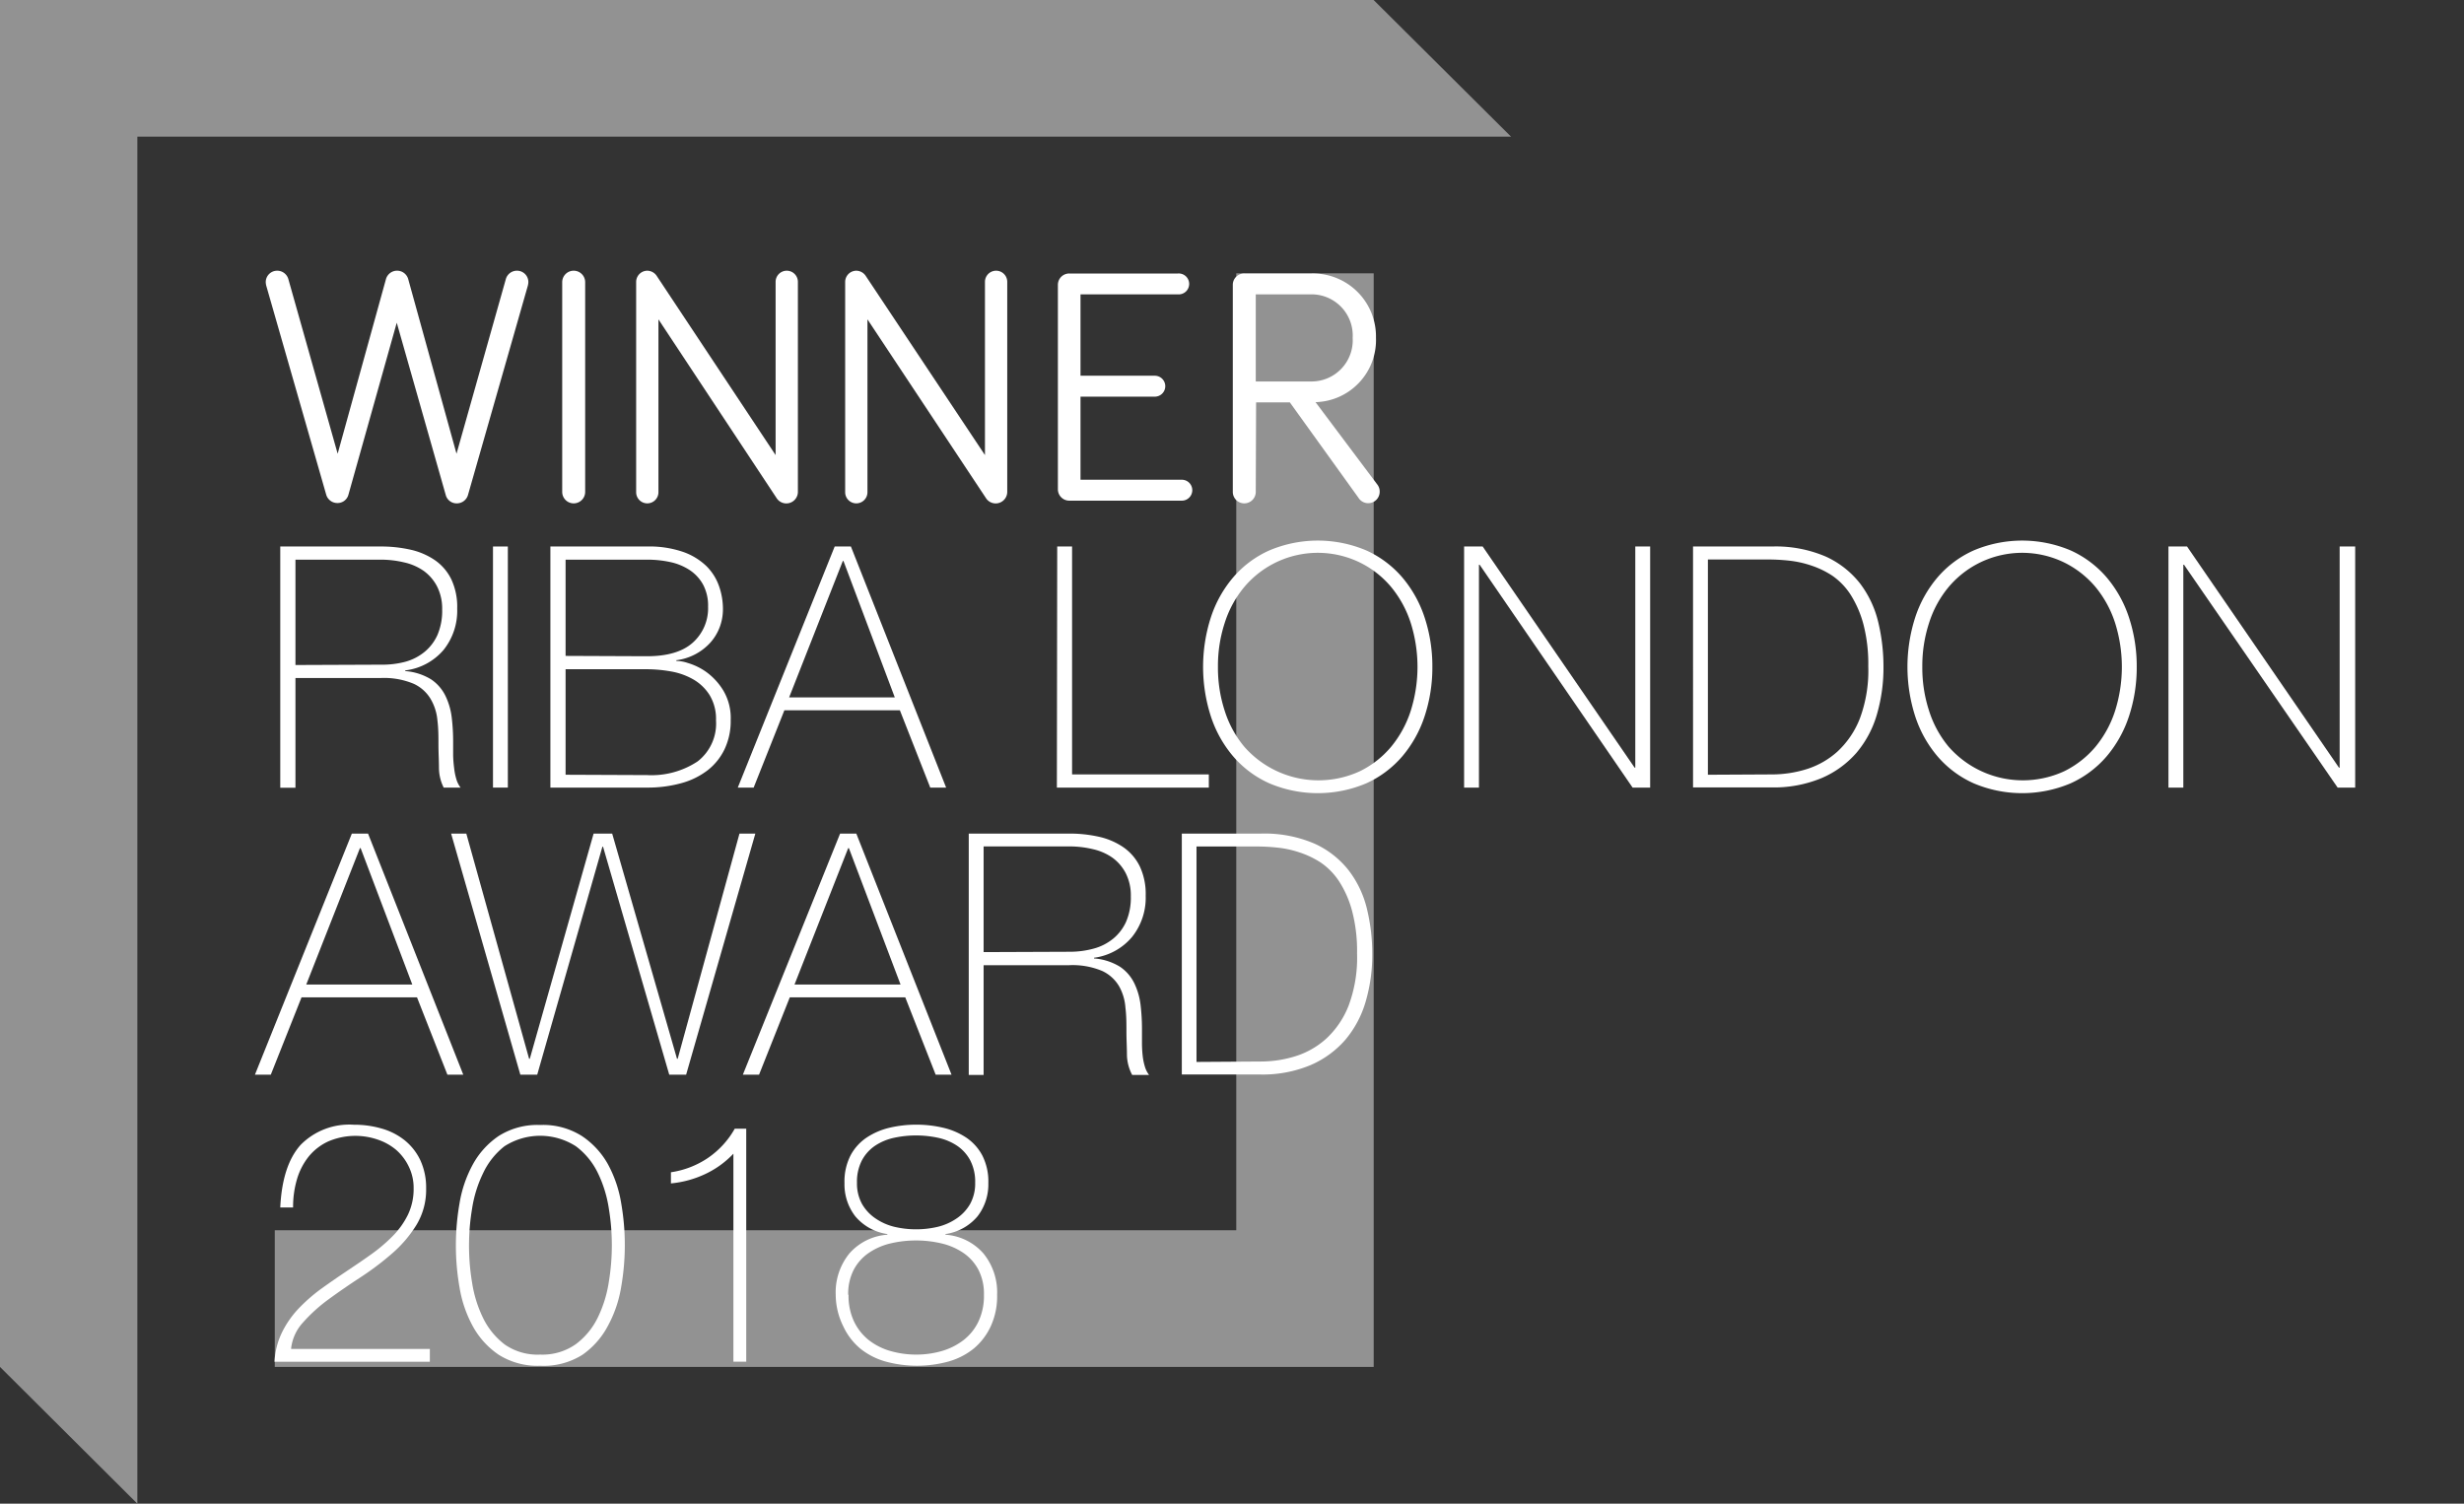 <svg id="Layer_1" data-name="Layer 1" xmlns="http://www.w3.org/2000/svg" viewBox="0 0 291.89 178.13"><rect x="0" y="0" width="291.89" height="178.13" fill="#333333" stroke="none"/><defs><style>.cls-1{fill:#929292;}.cls-2{isolation:isolate;}.cls-3{fill:#fff;}</style></defs><title>RIBAlogo</title><polygon class="cls-1" points="16.27 178.13 0 161.93 0 0 162.72 0 179 16.19 16.27 16.19 16.27 178.13 16.27 178.13"/><polygon class="cls-1" points="32.55 145.74 32.55 161.93 162.73 161.93 162.73 32.38 146.45 32.38 146.45 145.74 32.55 145.74 32.55 145.74"/><g class="cls-2"><path class="cls-3" d="M47,38.23,41.28,58.59a1.33,1.33,0,0,1-1.32,1,1.37,1.37,0,0,1-1.32-1L31.56,33.91a2,2,0,0,1-.08-.48,1.35,1.35,0,0,1,1.36-1.36,1.37,1.37,0,0,1,1.32,1L40,53.75l5.72-20.68a1.37,1.37,0,0,1,2.64,0l5.72,20.68,5.84-20.68a1.36,1.36,0,0,1,1.31-1,1.34,1.34,0,0,1,1.36,1.36,2,2,0,0,1-.08.48L55.44,58.63a1.37,1.37,0,0,1-1.32,1,1.33,1.33,0,0,1-1.32-1Z"/><path class="cls-3" d="M69.32,58.27a1.36,1.36,0,1,1-2.72,0V33.43a1.36,1.36,0,1,1,2.72,0Z"/><path class="cls-3" d="M94.52,33.39V58.27a1.37,1.37,0,0,1-2.48.8L78,37.83V58.31a1.32,1.32,0,1,1-2.64,0V33.39a1.33,1.33,0,0,1,1.32-1.32,1.37,1.37,0,0,1,1.08.56L91.88,53.91V33.39a1.32,1.32,0,1,1,2.64,0Z"/><path class="cls-3" d="M119.32,33.39V58.27a1.37,1.37,0,0,1-2.48.8L102.76,37.83V58.31a1.32,1.32,0,0,1-2.64,0V33.39a1.33,1.33,0,0,1,1.32-1.32,1.37,1.37,0,0,1,1.08.56l14.16,21.28V33.39a1.32,1.32,0,1,1,2.64,0Z"/><path class="cls-3" d="M126.68,59.31A1.35,1.35,0,0,1,125.32,58V33.75a1.34,1.34,0,0,1,1.36-1.35h12.84a1.24,1.24,0,1,1,0,2.47H128v9.64h8.8a1.24,1.24,0,1,1,0,2.48H128v9.84H140a1.24,1.24,0,1,1,0,2.48Z"/><path class="cls-3" d="M148.76,58.27a1.36,1.36,0,1,1-2.72,0V33.75a1.34,1.34,0,0,1,1.36-1.35h8A7.46,7.46,0,0,1,163,40a7.36,7.36,0,0,1-7.16,7.64l7.32,9.76a1.33,1.33,0,0,1,.28.84,1.36,1.36,0,0,1-2.52.72L152.8,47.67h-4Zm0-13.08h6.68a4.88,4.88,0,0,0,4.8-5.16,4.88,4.88,0,0,0-4.92-5.16h-6.56Z"/></g><g class="cls-2"><path class="cls-3" d="M33.2,64.74H45.12a15.76,15.76,0,0,1,3.52.38,8.33,8.33,0,0,1,2.88,1.24,5.92,5.92,0,0,1,1.94,2.26,7.68,7.68,0,0,1,.7,3.48A7.42,7.42,0,0,1,52.54,77,7.08,7.08,0,0,1,48,79.42v.08a6.82,6.82,0,0,1,3.1,1,5,5,0,0,1,1.7,2,8.08,8.08,0,0,1,.72,2.56,23.89,23.89,0,0,1,.16,2.8V89.5A14.16,14.16,0,0,0,53.8,91a7.12,7.12,0,0,0,.26,1.3,3,3,0,0,0,.5,1h-2A5.27,5.27,0,0,1,52,91c0-.89-.06-1.82-.06-2.78s0-1.91-.12-2.86A6,6,0,0,0,51,82.78,4.53,4.53,0,0,0,49,81a9.07,9.07,0,0,0-3.9-.68H35v13H33.2Zm11.92,14A10.71,10.71,0,0,0,48,78.4a6.2,6.2,0,0,0,2.3-1.18,5.52,5.52,0,0,0,1.52-2,7.2,7.2,0,0,0,.56-3,5.8,5.8,0,0,0-.6-2.74,5.25,5.25,0,0,0-1.6-1.86,6.54,6.54,0,0,0-2.32-1,11.85,11.85,0,0,0-2.76-.32H35V78.78Z"/><path class="cls-3" d="M58.4,64.74h1.76V93.3H58.4Z"/><path class="cls-3" d="M65.2,64.74H76.64a12.29,12.29,0,0,1,4.28.64,7.6,7.6,0,0,1,2.76,1.68,6.24,6.24,0,0,1,1.5,2.38,8.15,8.15,0,0,1,.46,2.7,6,6,0,0,1-.4,2.2,5.81,5.81,0,0,1-1.14,1.84,6.56,6.56,0,0,1-1.76,1.34,6.64,6.64,0,0,1-2.26.7l.08.08a4.34,4.34,0,0,1,1.32.24,7.38,7.38,0,0,1,2.18,1.06,7.58,7.58,0,0,1,2,2.16,6.37,6.37,0,0,1,.9,3.54,7.78,7.78,0,0,1-.72,3.44,7,7,0,0,1-2,2.5,9,9,0,0,1-3.14,1.54,14.89,14.89,0,0,1-4.08.52H65.2Zm11.44,13q3.64,0,5.44-1.62a5.46,5.46,0,0,0,1.8-4.26,5.26,5.26,0,0,0-.6-2.62,4.89,4.89,0,0,0-1.6-1.72,6.75,6.75,0,0,0-2.3-.94,12.79,12.79,0,0,0-2.74-.28H67V77.7Zm0,14.08a9.9,9.9,0,0,0,6-1.62,5.67,5.67,0,0,0,2.18-4.86,5.46,5.46,0,0,0-.76-3,5.56,5.56,0,0,0-1.94-1.86,8.13,8.13,0,0,0-2.64-.94,16.62,16.62,0,0,0-2.86-.26H67V91.78Z"/><path class="cls-3" d="M98.88,64.74h1.92L112.08,93.3H110.2l-3.6-9.16H92.92L89.28,93.3H87.4ZM106,82.62,99.92,66.46h-.08L93.48,82.62Z"/><path class="cls-3" d="M125.24,64.74H127v27h16.2V93.3h-18Z"/><path class="cls-3" d="M169.68,79a18.4,18.4,0,0,1-.92,5.86,14.17,14.17,0,0,1-2.66,4.76,12.29,12.29,0,0,1-4.26,3.18,14.73,14.73,0,0,1-11.46,0,12.18,12.18,0,0,1-4.28-3.18,14,14,0,0,1-2.66-4.76,19.12,19.12,0,0,1,0-11.72,14,14,0,0,1,2.66-4.76,12.18,12.18,0,0,1,4.28-3.18,14.73,14.73,0,0,1,11.46,0,12.29,12.29,0,0,1,4.26,3.18,14.17,14.17,0,0,1,2.66,4.76A18.4,18.4,0,0,1,169.68,79Zm-25.4,0a16.41,16.41,0,0,0,.8,5.2,12.54,12.54,0,0,0,2.32,4.26,11.7,11.7,0,0,0,13.7,2.9,11.33,11.33,0,0,0,3.7-2.9,12.89,12.89,0,0,0,2.32-4.26,17.3,17.3,0,0,0,0-10.4,12.89,12.89,0,0,0-2.32-4.26,11.33,11.33,0,0,0-3.7-2.9,11.39,11.39,0,0,0-13.7,2.9,12.54,12.54,0,0,0-2.32,4.26A16.41,16.41,0,0,0,144.28,79Z"/><path class="cls-3" d="M173.44,64.74h2.2l18,26.2h.08V64.74h1.76V93.3h-2.08L175.28,66.9h-.08V93.3h-1.76Z"/><path class="cls-3" d="M200.56,64.74h9.36a15,15,0,0,1,6.38,1.2,10.87,10.87,0,0,1,4.06,3.2,12.29,12.29,0,0,1,2.14,4.56,22.57,22.57,0,0,1,.62,5.28,19.75,19.75,0,0,1-.78,5.66,12.31,12.31,0,0,1-2.42,4.54,11.45,11.45,0,0,1-4.14,3,14.75,14.75,0,0,1-5.94,1.1h-9.28Zm9.44,27a13.79,13.79,0,0,0,4-.62,9.87,9.87,0,0,0,3.66-2.08,10.56,10.56,0,0,0,2.66-3.92,16.22,16.22,0,0,0,1-6.18,18.66,18.66,0,0,0-.58-5,12.59,12.59,0,0,0-1.52-3.5,8,8,0,0,0-2.16-2.24A10.61,10.61,0,0,0,214.58,67a12.29,12.29,0,0,0-2.6-.58,23.09,23.09,0,0,0-2.34-.14h-7.32V91.78Z"/><path class="cls-3" d="M253.12,79a18.4,18.4,0,0,1-.92,5.86,14.17,14.17,0,0,1-2.66,4.76,12.29,12.29,0,0,1-4.26,3.18,14.73,14.73,0,0,1-11.46,0,12.18,12.18,0,0,1-4.28-3.18,14,14,0,0,1-2.66-4.76,19.12,19.12,0,0,1,0-11.72,14,14,0,0,1,2.66-4.76,12.18,12.18,0,0,1,4.28-3.18,14.73,14.73,0,0,1,11.46,0,12.29,12.29,0,0,1,4.26,3.18,14.17,14.17,0,0,1,2.66,4.76A18.4,18.4,0,0,1,253.12,79Zm-25.4,0a16.41,16.41,0,0,0,.8,5.2,12.54,12.54,0,0,0,2.32,4.26,11.7,11.7,0,0,0,13.7,2.9,11.44,11.44,0,0,0,3.7-2.9,12.89,12.89,0,0,0,2.32-4.26,17.3,17.3,0,0,0,0-10.4,12.89,12.89,0,0,0-2.32-4.26,11.44,11.44,0,0,0-3.7-2.9,11.39,11.39,0,0,0-13.7,2.9,12.54,12.54,0,0,0-2.32,4.26A16.41,16.41,0,0,0,227.72,79Z"/><path class="cls-3" d="M256.88,64.74h2.2l18,26.2h.08V64.74H279V93.3h-2.08L258.72,66.9h-.08V93.3h-1.76Z"/></g><g class="cls-2"><path class="cls-3" d="M41.68,98.75H43.6l11.28,28.56H53l-3.6-9.16H35.72l-3.64,9.16H30.2Zm7.16,17.88-6.12-16.16h-.08l-6.36,16.16Z"/><path class="cls-3" d="M53.44,98.75h1.8l7.44,26.68h.08l7.56-26.68h2.2l7.68,26.68h.08L87.6,98.75h1.88l-8.2,28.56h-2l-7.84-27h-.08l-7.72,27h-2Z"/><path class="cls-3" d="M99.52,98.75h1.92l11.28,28.56h-1.88l-3.6-9.16H93.56l-3.64,9.16H88Zm7.16,17.88-6.12-16.16h-.08l-6.36,16.16Z"/><path class="cls-3" d="M114.76,98.75h11.92a15.76,15.76,0,0,1,3.52.38,8.33,8.33,0,0,1,2.88,1.24,5.92,5.92,0,0,1,1.94,2.26,7.68,7.68,0,0,1,.7,3.48A7.42,7.42,0,0,1,134.1,111a7.08,7.08,0,0,1-4.5,2.46v.08a6.82,6.82,0,0,1,3.1,1,5,5,0,0,1,1.7,2,8.08,8.08,0,0,1,.72,2.56,23.89,23.89,0,0,1,.16,2.8v1.64a14.16,14.16,0,0,0,.08,1.5,7.12,7.12,0,0,0,.26,1.3,3,3,0,0,0,.5,1h-2a5.27,5.27,0,0,1-.62-2.34c0-.89-.06-1.82-.06-2.78s0-1.91-.12-2.86a6,6,0,0,0-.76-2.54,4.53,4.53,0,0,0-2-1.8,9.07,9.07,0,0,0-3.9-.68H116.52v13h-1.76Zm11.92,14a10.71,10.71,0,0,0,2.9-.38,6.2,6.2,0,0,0,2.3-1.18,5.52,5.52,0,0,0,1.52-2,7.2,7.2,0,0,0,.56-3,5.8,5.8,0,0,0-.6-2.74,5.25,5.25,0,0,0-1.6-1.86,6.54,6.54,0,0,0-2.32-1,11.85,11.85,0,0,0-2.76-.32H116.52v12.52Z"/><path class="cls-3" d="M140,98.75h9.36a15,15,0,0,1,6.38,1.2,10.79,10.79,0,0,1,4.06,3.2,12.13,12.13,0,0,1,2.14,4.56,22.57,22.57,0,0,1,.62,5.28,19.75,19.75,0,0,1-.78,5.66,12.31,12.31,0,0,1-2.42,4.54,11.45,11.45,0,0,1-4.14,3,14.75,14.75,0,0,1-5.94,1.1H140Zm9.44,27a13.79,13.79,0,0,0,4-.62,9.79,9.79,0,0,0,3.66-2.08,10.56,10.56,0,0,0,2.66-3.92,16.22,16.22,0,0,0,1-6.18,18.66,18.66,0,0,0-.58-5,12.3,12.3,0,0,0-1.52-3.5,8,8,0,0,0-2.16-2.24A10.61,10.61,0,0,0,154,101a12.15,12.15,0,0,0-2.6-.58,23.09,23.09,0,0,0-2.34-.14h-7.32v25.52Z"/></g><g class="cls-2"><path class="cls-3" d="M33.4,157.85a11.49,11.49,0,0,1,1.94-2.8A19.87,19.87,0,0,1,38,152.71c1-.72,2-1.41,3-2.08s2-1.34,2.92-2a19.25,19.25,0,0,0,2.58-2.18,9.65,9.65,0,0,0,1.82-2.54,7.07,7.07,0,0,0,.68-3.14,5.74,5.74,0,0,0-.56-2.54,6.14,6.14,0,0,0-1.5-2A6.67,6.67,0,0,0,44.74,135a8.16,8.16,0,0,0-5.86.22,6.48,6.48,0,0,0-2.32,1.8,7.83,7.83,0,0,0-1.38,2.68,11.52,11.52,0,0,0-.46,3.34H33.2q.24-5,2.42-7.42a8.09,8.09,0,0,1,6.3-2.38,11.58,11.58,0,0,1,3.32.46,7.72,7.72,0,0,1,2.72,1.4,6.73,6.73,0,0,1,1.84,2.36,7.72,7.72,0,0,1,.68,3.34,8.05,8.05,0,0,1-1.14,4.3,14.57,14.57,0,0,1-2.88,3.38,34,34,0,0,1-3.76,2.84c-1.35.88-2.61,1.75-3.8,2.62a19,19,0,0,0-3,2.72,5.43,5.43,0,0,0-1.42,3.14H50.92v1.52H32.52A9,9,0,0,1,33.4,157.85Z"/><path class="cls-3" d="M64,161.79a8.57,8.57,0,0,1-4.92-1.3,9.68,9.68,0,0,1-3.06-3.36,14.47,14.47,0,0,1-1.58-4.6,28.86,28.86,0,0,1,0-10,14.47,14.47,0,0,1,1.58-4.6,9.68,9.68,0,0,1,3.06-3.36,8.57,8.57,0,0,1,4.92-1.3,8.57,8.57,0,0,1,4.92,1.3A9.68,9.68,0,0,1,72,137.89a14.47,14.47,0,0,1,1.58,4.6,28.86,28.86,0,0,1,0,10,14.47,14.47,0,0,1-1.58,4.6A9.68,9.68,0,0,1,69,160.49,8.57,8.57,0,0,1,64,161.79Zm0-1.32a6.84,6.84,0,0,0,4.22-1.24,8.62,8.62,0,0,0,2.6-3.16,14.61,14.61,0,0,0,1.3-4.2,26.58,26.58,0,0,0,0-8.72,14.61,14.61,0,0,0-1.3-4.2,8.62,8.62,0,0,0-2.6-3.16,7.83,7.83,0,0,0-8.46,0A8.77,8.77,0,0,0,57.22,139a14.61,14.61,0,0,0-1.3,4.2,26.58,26.58,0,0,0,0,8.72,14.61,14.61,0,0,0,1.3,4.2,8.77,8.77,0,0,0,2.58,3.16A6.82,6.82,0,0,0,64,160.47Z"/><path class="cls-3" d="M86.88,136.67a11,11,0,0,1-3.4,2.44,12.19,12.19,0,0,1-4,1.08v-1.32a10.51,10.51,0,0,0,4.36-1.68,10.31,10.31,0,0,0,3.2-3.48H88.4v27.6H86.88Z"/><path class="cls-3" d="M99,153.39a7.29,7.29,0,0,1,1.62-4.9,6.58,6.58,0,0,1,4.5-2.22v-.08a6.07,6.07,0,0,1-3.8-2.1,6.17,6.17,0,0,1-1.28-3.94,6.77,6.77,0,0,1,.72-3.28,5.86,5.86,0,0,1,1.92-2.12,8.41,8.41,0,0,1,2.72-1.16,14,14,0,0,1,6.3,0,8.33,8.33,0,0,1,2.74,1.16,5.86,5.86,0,0,1,1.92,2.12,6.77,6.77,0,0,1,.72,3.28,6.17,6.17,0,0,1-1.28,3.94,6.07,6.07,0,0,1-3.8,2.1v.08a6.58,6.58,0,0,1,4.5,2.22,7.29,7.29,0,0,1,1.62,4.9,8.49,8.49,0,0,1-.76,3.74,7.6,7.6,0,0,1-2,2.62,8.39,8.39,0,0,1-3,1.54,14.16,14.16,0,0,1-7.46,0,8.38,8.38,0,0,1-3-1.54,7.6,7.6,0,0,1-2-2.62A8.49,8.49,0,0,1,99,153.39Zm1.52,0a7.11,7.11,0,0,0,.66,3.18,6.28,6.28,0,0,0,1.76,2.2,7.51,7.51,0,0,0,2.56,1.28,11,11,0,0,0,3.06.42,10.79,10.79,0,0,0,3-.42,7.79,7.79,0,0,0,2.56-1.28,6.12,6.12,0,0,0,1.78-2.2,7.11,7.11,0,0,0,.66-3.18,6.2,6.2,0,0,0-.64-2.94,5.56,5.56,0,0,0-1.76-2,7.75,7.75,0,0,0-2.58-1.14,13.27,13.27,0,0,0-6.14,0,7.73,7.73,0,0,0-2.56,1.14,5.56,5.56,0,0,0-1.76,2A6.2,6.2,0,0,0,100.48,153.39Zm8-7.76a11.1,11.1,0,0,0,2.58-.3,6.75,6.75,0,0,0,2.24-1,5.15,5.15,0,0,0,1.58-1.7,5,5,0,0,0,.6-2.52,5.48,5.48,0,0,0-.58-2.64,4.85,4.85,0,0,0-1.56-1.74,6.52,6.52,0,0,0-2.24-.94,12.4,12.4,0,0,0-5.24,0,6.52,6.52,0,0,0-2.24.94,4.85,4.85,0,0,0-1.56,1.74,5.48,5.48,0,0,0-.58,2.64,5,5,0,0,0,.6,2.52,5.15,5.15,0,0,0,1.58,1.7,6.75,6.75,0,0,0,2.24,1A11.1,11.1,0,0,0,108.52,145.63Z"/></g></svg>